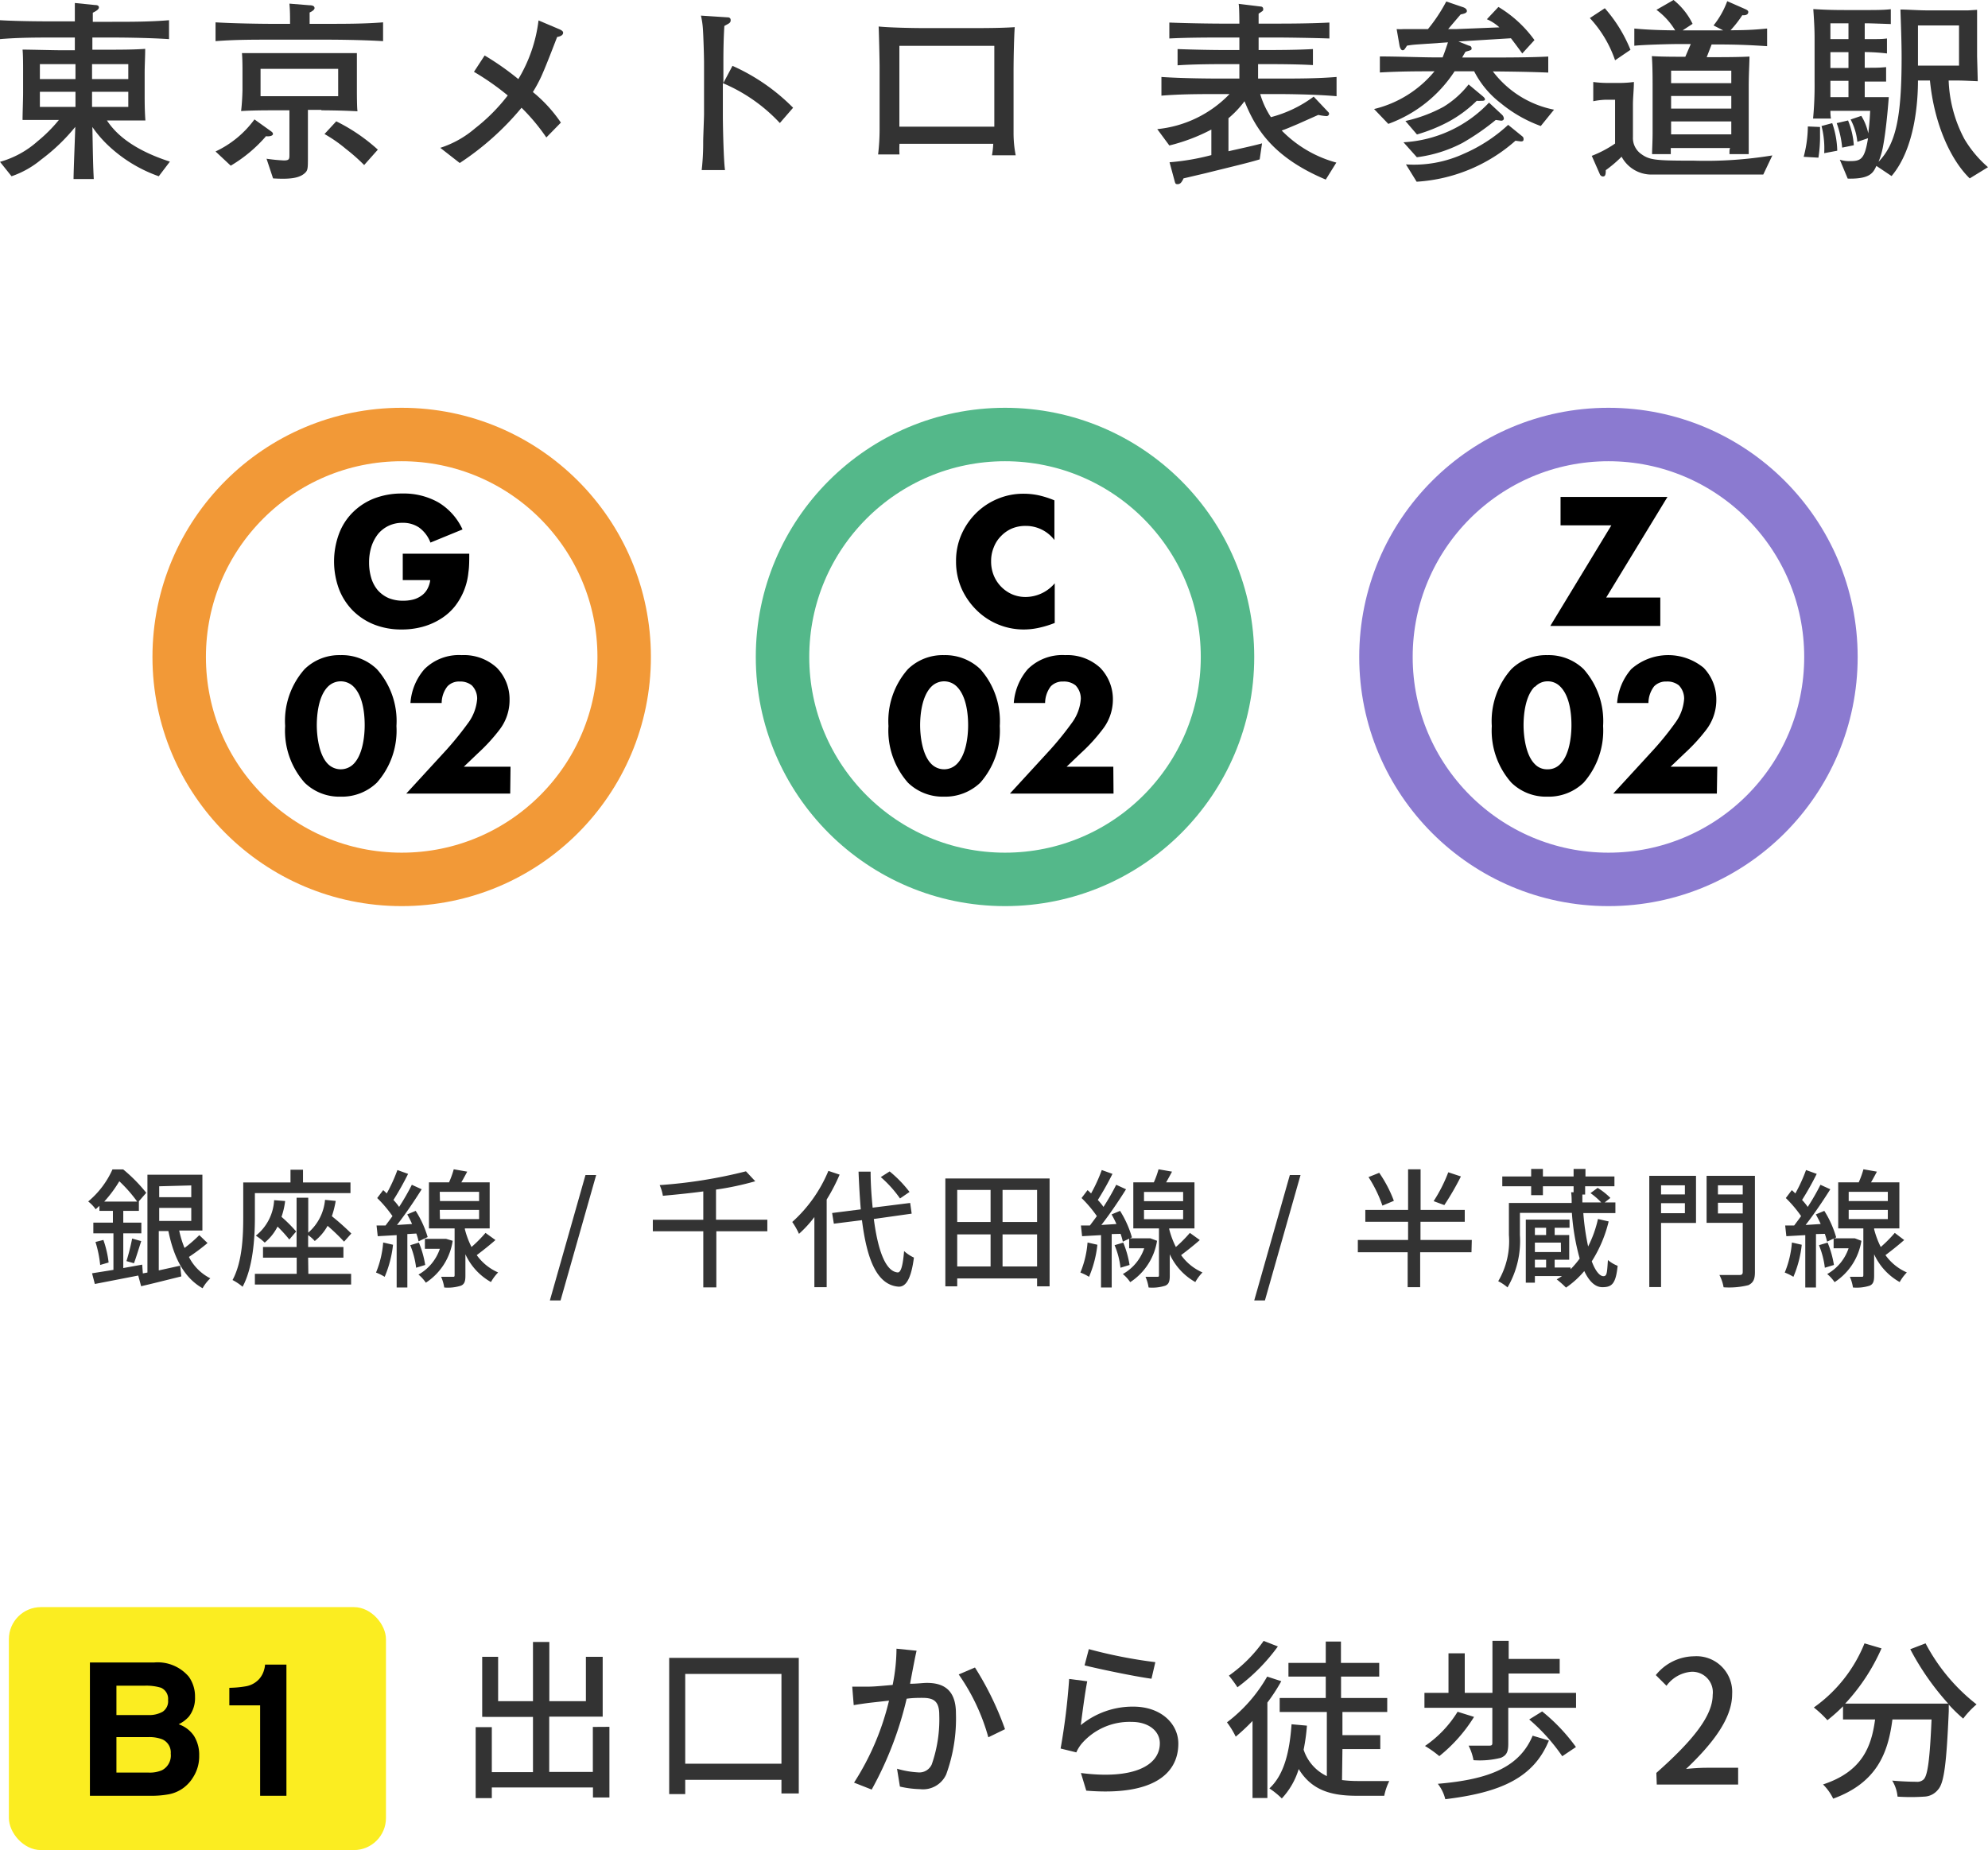 <svg xmlns="http://www.w3.org/2000/svg" viewBox="0 0 185.94 173.08"><defs><style>.cls-1,.cls-2,.cls-3{fill:none;stroke-miterlimit:10;stroke-width:5px;}.cls-1{stroke:#f29937;}.cls-2{stroke:#54b88a;}.cls-3{stroke:#8b7ad0;}.cls-4{fill:#fbed21;}.cls-5{fill:#333;}</style></defs><g id="レイヤー_2" data-name="レイヤー 2"><g id="image"><circle class="cls-1" cx="37.57" cy="61.46" r="20.81"/><path d="M37.67,51.8h6.22c0,.64,0,1.23-.08,1.75a6.1,6.1,0,0,1-1.23,3.13,5.19,5.19,0,0,1-1.35,1.21,6.26,6.26,0,0,1-1.71.75,7.34,7.34,0,0,1-2,.25A6.87,6.87,0,0,1,35,58.43a5.89,5.89,0,0,1-2-1.31,5.84,5.84,0,0,1-1.29-2,7.47,7.47,0,0,1,0-5.19,5.56,5.56,0,0,1,1.29-2,5.85,5.85,0,0,1,2-1.3,7.17,7.17,0,0,1,2.64-.46A6.57,6.57,0,0,1,41,47a5.73,5.73,0,0,1,2.26,2.53l-3,1.23a3.07,3.07,0,0,0-1.08-1.42,2.69,2.69,0,0,0-1.51-.43,3,3,0,0,0-1.28.26,2.92,2.92,0,0,0-1,.75,3.81,3.81,0,0,0-.64,1.18,4.91,4.91,0,0,0-.23,1.53,5,5,0,0,0,.2,1.43,3.19,3.19,0,0,0,.6,1.14,2.93,2.93,0,0,0,1,.74,3.5,3.5,0,0,0,1.38.26,3.82,3.82,0,0,0,.9-.1,2.32,2.32,0,0,0,.77-.34,1.82,1.82,0,0,0,.57-.6,2.28,2.28,0,0,0,.3-.89H37.67Z"/><path d="M35.25,73.22a4.71,4.71,0,0,1-3.4,1.31,4.64,4.64,0,0,1-3.36-1.31,7.33,7.33,0,0,1-1.82-5.3,7.29,7.29,0,0,1,1.82-5.32,4.64,4.64,0,0,1,3.36-1.31,4.71,4.71,0,0,1,3.4,1.31,7.29,7.29,0,0,1,1.83,5.32A7.34,7.34,0,0,1,35.25,73.22Zm-4.56-9c-.93.91-1.06,2.73-1.06,3.63s.17,2.77,1.06,3.64a1.69,1.69,0,0,0,2.36,0c.89-.87,1.06-2.66,1.06-3.64s-.13-2.72-1.06-3.63a1.69,1.69,0,0,0-2.36,0Z"/><path d="M47.72,74.24H38l3.8-4.14a31.56,31.56,0,0,0,2.07-2.58,4.36,4.36,0,0,0,.76-2.15,1.75,1.75,0,0,0-.5-1.25A1.69,1.69,0,0,0,43,63.76a1.48,1.48,0,0,0-1.15.45,2.55,2.55,0,0,0-.54,1.56H38.39A5.38,5.38,0,0,1,39.7,62.6a4.57,4.57,0,0,1,3.49-1.31,4.53,4.53,0,0,1,3.29,1.19,4.23,4.23,0,0,1,1.18,3,4.53,4.53,0,0,1-.95,2.8,16.74,16.74,0,0,1-2,2.18l-1.33,1.27h4.37Z"/><circle class="cls-2" cx="94" cy="61.46" r="20.81"/><path d="M98.62,50.52a3.35,3.35,0,0,0-2.69-1.32,3.27,3.27,0,0,0-1.3.25,3.13,3.13,0,0,0-1,.7,3,3,0,0,0-.68,1.05,3.32,3.32,0,0,0-.25,1.31,3.42,3.42,0,0,0,.25,1.33,3.27,3.27,0,0,0,1.72,1.76,3.18,3.18,0,0,0,1.28.25,3.6,3.6,0,0,0,2.7-1.28v3.71l-.32.12a9.45,9.45,0,0,1-1.34.37,6.57,6.57,0,0,1-1.23.12,6.25,6.25,0,0,1-4.41-1.8,6.63,6.63,0,0,1-1.4-2,6.22,6.22,0,0,1-.53-2.57,6.09,6.09,0,0,1,.52-2.55,6.46,6.46,0,0,1,1.39-2,6.27,6.27,0,0,1,2-1.31,6.16,6.16,0,0,1,2.41-.47,6.78,6.78,0,0,1,1.42.15,8.78,8.78,0,0,1,1.46.47Z"/><path d="M91.69,73.22a4.75,4.75,0,0,1-3.4,1.31,4.66,4.66,0,0,1-3.37-1.31,7.37,7.37,0,0,1-1.82-5.3,7.33,7.33,0,0,1,1.82-5.32,4.66,4.66,0,0,1,3.37-1.31,4.75,4.75,0,0,1,3.4,1.31,7.33,7.33,0,0,1,1.82,5.32A7.37,7.37,0,0,1,91.69,73.22Zm-4.56-9c-.93.91-1.07,2.73-1.07,3.63s.17,2.77,1.07,3.64a1.68,1.68,0,0,0,2.35,0c.9-.87,1.07-2.66,1.07-3.64s-.14-2.72-1.07-3.63a1.68,1.68,0,0,0-2.35,0Z"/><path d="M104.15,74.24H94.46l3.8-4.14a29.56,29.56,0,0,0,2.07-2.58,4.27,4.27,0,0,0,.76-2.15,1.79,1.79,0,0,0-.49-1.25,1.73,1.73,0,0,0-1.16-.36,1.52,1.52,0,0,0-1.16.45,2.6,2.6,0,0,0-.53,1.56H94.82a5.44,5.44,0,0,1,1.31-3.17,4.58,4.58,0,0,1,3.5-1.31,4.52,4.52,0,0,1,3.28,1.19,4.23,4.23,0,0,1,1.18,3,4.53,4.53,0,0,1-1,2.8,16.07,16.07,0,0,1-2,2.18l-1.33,1.27h4.37Z"/><circle class="cls-3" cx="150.44" cy="61.46" r="20.81"/><path d="M150.23,55.9h5.06v2.66H145l5.71-9.41h-4.75V46.49h10Z"/><path d="M148.12,73.22a4.71,4.71,0,0,1-3.4,1.31,4.64,4.64,0,0,1-3.36-1.31,7.34,7.34,0,0,1-1.83-5.3,7.29,7.29,0,0,1,1.83-5.32,4.64,4.64,0,0,1,3.36-1.31,4.71,4.71,0,0,1,3.4,1.31,7.33,7.33,0,0,1,1.82,5.32A7.37,7.37,0,0,1,148.12,73.22Zm-4.56-9c-.93.91-1.06,2.73-1.06,3.63s.17,2.77,1.06,3.64a1.55,1.55,0,0,0,1.18.48,1.58,1.58,0,0,0,1.18-.48c.89-.87,1.06-2.66,1.06-3.64s-.13-2.72-1.06-3.63a1.61,1.61,0,0,0-1.18-.48A1.58,1.58,0,0,0,143.56,64.27Z"/><path d="M160.58,74.24h-9.69l3.8-4.14a27.8,27.8,0,0,0,2.07-2.58,4.27,4.27,0,0,0,.76-2.15,1.79,1.79,0,0,0-.49-1.25,1.71,1.71,0,0,0-1.16-.36,1.52,1.52,0,0,0-1.16.45,2.6,2.6,0,0,0-.53,1.56h-2.93a5.46,5.46,0,0,1,1.32-3.17,5.22,5.22,0,0,1,6.78-.12,4.27,4.27,0,0,1,1.18,3,4.59,4.59,0,0,1-.95,2.8,16.86,16.86,0,0,1-2,2.18l-1.33,1.27h4.37Z"/><rect class="cls-4" x="0.83" y="150.35" width="35.27" height="22.73" rx="3"/><path d="M17.66,156.86a3.17,3.17,0,0,1,.58,1.9,2.81,2.81,0,0,1-.58,1.84,3.1,3.1,0,0,1-.95.71,2.83,2.83,0,0,1,1.44,1.1,3.33,3.33,0,0,1,.48,1.83,3.62,3.62,0,0,1-.55,2,3.52,3.52,0,0,1-.89,1,3.37,3.37,0,0,1-1.4.62A8.94,8.94,0,0,1,14,168H8.41V155.53h6A3.82,3.82,0,0,1,17.66,156.86Zm-6.77.84v2.75h3a2.58,2.58,0,0,0,1.32-.31,1.18,1.18,0,0,0,.51-1.1,1.13,1.13,0,0,0-.67-1.15,4.75,4.75,0,0,0-1.48-.19Zm0,4.81v3.32h3a2.88,2.88,0,0,0,1.26-.22,1.55,1.55,0,0,0,.82-1.55,1.34,1.34,0,0,0-.79-1.34,3.36,3.36,0,0,0-1.25-.21Z"/><path d="M21.45,159.54V157.9a9.79,9.79,0,0,0,1.59-.15,2.18,2.18,0,0,0,1.18-.65,2.12,2.12,0,0,0,.48-.88,2.05,2.05,0,0,0,.09-.49h2V168H24.33v-8.46Z"/></g><g id="text"><path class="cls-5" d="M19.41,116.29a18.72,18.72,0,0,1-1.74,1.3,4.53,4.53,0,0,0,2,2,3.86,3.86,0,0,0-.72.93c-1.76-1-2.7-2.89-3.2-5.35h-.9v3.68l2-.44.11,1c-1.29.32-2.67.67-3.76.92l-.27-1-4.06.79-.26-1,2-.32v-3.42H8.73v-1h1.83v-1.1H9.3v-.47l-.35.32a3.48,3.48,0,0,0-.7-.73,8.3,8.3,0,0,0,2.27-3h1a14.77,14.77,0,0,1,2.16,2.19l-.69.79v.9H11.53v1.1h1.69v1H11.53v3.25l1.77-.32.06.82.43-.08V109.9h5.14v5.22H16.76a9.37,9.37,0,0,0,.5,1.63,13.06,13.06,0,0,0,1.38-1.2ZM9.67,116a9.77,9.77,0,0,1,.49,2.11l-.79.23a10.68,10.68,0,0,0-.44-2.15Zm3.16-3.59a13.28,13.28,0,0,0-1.67-1.9,11.71,11.71,0,0,1-1.41,1.9Zm-1,5.57a21,21,0,0,0,.53-2.11l.85.24c-.23.7-.48,1.54-.68,2.07Zm3.06-7V112h3V110.9Zm0,3.24h3V113h-3Z"/><path class="cls-5" d="M23.84,113.88c0,1.87-.16,4.67-1.15,6.5a5,5,0,0,0-.94-.63c.92-1.7,1-4.14,1-5.87v-3.26h4.42v-1.19h1.17v1.19h4.44v1H23.84Zm5,5.29h4v1h-9v-1h3.91v-1.51H24.6v-1h3.14v-4.61h1.09v3.27a4.6,4.6,0,0,0,1.57-3.07l1,.1a9.33,9.33,0,0,1-.36,1.43,23.41,23.41,0,0,1,1.82,1.62l-.68.76a19,19,0,0,0-1.54-1.48,4.75,4.75,0,0,1-1.2,1.42,3.45,3.45,0,0,0-.62-.55v1.11h3.3v1h-3.3Zm-2.17-6.81a7.14,7.14,0,0,1-.34,1.48,13.52,13.52,0,0,1,1.37,1.37l-.64.75a13.43,13.43,0,0,0-1.1-1.21,4.68,4.68,0,0,1-1.2,1.5,5.56,5.56,0,0,0-.83-.65,4.56,4.56,0,0,0,1.71-3.32Z"/><path class="cls-5" d="M36.76,116.45a10.51,10.51,0,0,1-.78,3,5.09,5.09,0,0,0-.81-.4,9.2,9.2,0,0,0,.67-2.81Zm1.34-1v5h-1v-4.9l-1.77.1-.11-1,.84,0c.2-.27.43-.57.65-.88a11.66,11.66,0,0,0-1.43-1.69l.56-.74c.11.09.22.2.33.31a14.83,14.83,0,0,0,1-2.19l1,.36a27.24,27.24,0,0,1-1.37,2.44,5.63,5.63,0,0,1,.53.65,21.34,21.34,0,0,0,1.19-2.07l.92.42c-.67,1.07-1.53,2.34-2.31,3.34l1.41-.09c-.13-.31-.3-.62-.45-.9l.79-.33A9.57,9.57,0,0,1,40,115.73l-.85.4a5.6,5.6,0,0,0-.21-.73Zm1.08.8a9.37,9.37,0,0,1,.59,2.09l-.85.26a8,8,0,0,0-.55-2.11Zm3.16-.17A5.67,5.67,0,0,1,39.83,120a3.57,3.57,0,0,0-.69-.76,4.35,4.35,0,0,0,2-2.41H39.74v-.93h1.83l.16,0Zm4-.07c-.56.49-1.2,1-1.75,1.41a4.81,4.81,0,0,0,2,1.62,4.3,4.3,0,0,0-.67.9,5.69,5.69,0,0,1-2.39-2.6v2c0,.5-.07.79-.42.94a4,4,0,0,1-1.56.17,3.91,3.91,0,0,0-.29-1c.48,0,.94,0,1.08,0s.18,0,.18-.17v-4.36H40.12v-4.31H42a8.62,8.62,0,0,0,.44-1.22l1.26.22c-.18.34-.37.69-.55,1h2.65v4.31H43.48V115a8.15,8.15,0,0,0,.62,1.66,12.45,12.45,0,0,0,1.31-1.32Zm-5.19-3.65h3.66v-.86H41.13Zm0,1.69h3.66v-.86H41.13Z"/><path class="cls-5" d="M54.76,109.93h1l-3.33,11.73h-1Z"/><path class="cls-5" d="M71.77,115.19H67v5.25H65.78v-5.25H61.06v-1.08h4.72v-2.65c-1.27.17-2.57.3-3.78.41a4,4,0,0,0-.3-1,45.47,45.47,0,0,0,8.07-1.29l.87.93a27.56,27.56,0,0,1-3.67.78v2.82h4.8Z"/><path class="cls-5" d="M78.53,109.89a17.2,17.2,0,0,1-1.21,2.33v8.2H76.17v-6.56a10.92,10.92,0,0,1-1.44,1.57,6.85,6.85,0,0,0-.63-1.11,13.24,13.24,0,0,0,3.38-4.78Zm3.2,4.15c.38,2.94,1.1,4.92,2.24,5,.3,0,.48-.65.59-2a3.58,3.58,0,0,0,.92.61c-.28,2.17-.83,2.76-1.46,2.72-2-.17-2.94-2.54-3.4-6.22l-2.63.33-.16-1,2.68-.34c-.09-1.09-.16-2.27-.21-3.53h1.13c0,1.2.09,2.34.19,3.37l3.51-.44.14,1Zm2.45-1.92a10.93,10.93,0,0,0-1.8-2l.83-.53a11.4,11.4,0,0,1,1.86,1.92Z"/><path class="cls-5" d="M98.17,110.25v10.09H97v-.74H89.53v.74H88.42V110.25Zm-8.64,1.07v3h3.12v-3Zm0,7.16h3.12v-3H89.53ZM97,111.32H93.77v3H97Zm0,7.16v-3H93.77v3Z"/><path class="cls-5" d="M102.64,116.45a10.51,10.51,0,0,1-.78,3,4.7,4.7,0,0,0-.81-.4,9.2,9.2,0,0,0,.67-2.81Zm1.34-1v5h-1v-4.9l-1.77.1-.11-1,.84,0c.2-.27.43-.57.65-.88a11.66,11.66,0,0,0-1.43-1.69l.56-.74c.11.09.22.2.33.31a14.83,14.83,0,0,0,1-2.19l1,.36a27.24,27.24,0,0,1-1.37,2.44,5.63,5.63,0,0,1,.53.65,21.34,21.34,0,0,0,1.19-2.07l.92.42c-.67,1.07-1.53,2.34-2.31,3.34l1.41-.09c-.13-.31-.3-.62-.45-.9l.79-.33a9.57,9.57,0,0,1,1.11,2.48l-.85.4a5.6,5.6,0,0,0-.21-.73Zm1.08.8a9.37,9.37,0,0,1,.59,2.09l-.85.26a7.58,7.58,0,0,0-.55-2.11Zm3.16-.17a5.67,5.67,0,0,1-2.51,3.87,3.57,3.57,0,0,0-.69-.76,4.35,4.35,0,0,0,2-2.41h-1.41v-.93h1.83l.16,0Zm4-.07c-.56.49-1.2,1-1.75,1.41a4.81,4.81,0,0,0,2,1.62,4.3,4.3,0,0,0-.67.9,5.69,5.69,0,0,1-2.39-2.6v2c0,.5-.07.79-.42.94a4,4,0,0,1-1.56.17,3.91,3.91,0,0,0-.29-1c.48,0,.94,0,1.08,0s.18,0,.18-.17v-4.36H106v-4.31h1.92a8.62,8.62,0,0,0,.44-1.22l1.26.22c-.18.34-.37.69-.55,1h2.65v4.31h-2.36V115a8.15,8.15,0,0,0,.62,1.66,12.45,12.45,0,0,0,1.31-1.32ZM107,112.37h3.66v-.86H107Zm0,1.69h3.66v-.86H107Z"/><path class="cls-5" d="M120.64,109.93h1l-3.33,11.73h-1Z"/><path class="cls-5" d="M137.63,117.15h-4.8v3.27h-1.17v-3.27H127V116h4.7v-1.7h-4v-1.11h4v-3.8h1.17v3.8H137v1.11h-4.14V116h4.8Zm-8.33-4.36a12.25,12.25,0,0,0-1.3-2.67l1-.4a11.84,11.84,0,0,1,1.37,2.62Zm7.34-2.73a25.93,25.93,0,0,1-1.55,2.68l-1-.37a14.24,14.24,0,0,0,1.37-2.7Z"/><path class="cls-5" d="M150.46,114.27a12.27,12.27,0,0,1-1.58,3.73c.34.92.75,1.39,1.09,1.39s.34-.34.42-1.51a3.17,3.17,0,0,0,.91.54c-.17,1.7-.55,2-1.43,2-.66,0-1.23-.53-1.69-1.51a8.37,8.37,0,0,1-1.71,1.55,8.35,8.35,0,0,0-.87-.77c.17-.1.34-.2.49-.31h-2.53V120h-.85V114.1h4.09v.76h-1.39v.68h1.36v2.31h-1.36v.73h1.49v.16a8.7,8.7,0,0,0,.85-1,21.21,21.21,0,0,1-.73-4.27h-4.86v2.08a8.59,8.59,0,0,1-1.16,4.89,4.25,4.25,0,0,0-.87-.58,7.37,7.37,0,0,0,1-4.32v-3H147c0-.31,0-.63-.05-1h.23v-.56h-2.87v.83h-1.1v-.83h-2.7v-.92h2.7v-.7h1.1v.7h2.87v-.7h1.11v.7H151v.92h-2.74v.77H148c0,.25,0,.51,0,.74h1.76a6.14,6.14,0,0,0-1-.87l.67-.49a6.33,6.33,0,0,1,1.19.94l-.53.42h1v1h-3a22.73,22.73,0,0,0,.45,3.12,10.83,10.83,0,0,0,.92-2.57Zm-6.9.59v.68h1.05v-.68Zm2.43,1.39h-2.43v.88H146Zm-2.43,2.33h1.05v-.73h-1.05Z"/><path class="cls-5" d="M158.63,114.41h-3.27v6h-1.1V110h4.37Zm-3.27-3.52v.85h2.23v-.85Zm2.23,2.61v-.94h-2.23v.94Zm6.55,5.5c0,.7-.16,1-.61,1.23a7.42,7.42,0,0,1-2.32.2,4,4,0,0,0-.39-1.15c.79,0,1.63,0,1.87,0s.31-.08.31-.3v-4.58h-3.38V110h4.52Zm-3.46-8.11v.85H163v-.85Zm2.32,2.63v-1h-2.32v1Z"/><path class="cls-5" d="M168.52,116.45a10.51,10.51,0,0,1-.78,3,5.09,5.09,0,0,0-.81-.4,9.2,9.2,0,0,0,.67-2.81Zm1.33-1v5h-1v-4.9l-1.77.1-.11-1,.84,0c.2-.27.43-.57.65-.88a11.66,11.66,0,0,0-1.43-1.69l.56-.74c.11.09.22.2.33.31a14.83,14.83,0,0,0,1-2.19l1,.36a27.24,27.24,0,0,1-1.37,2.44,5.63,5.63,0,0,1,.53.65,21.34,21.34,0,0,0,1.19-2.07l.92.42c-.67,1.07-1.53,2.34-2.31,3.34l1.41-.09c-.13-.31-.3-.62-.45-.9l.79-.33a9.57,9.57,0,0,1,1.11,2.48l-.85.4c-.05-.22-.12-.46-.21-.73Zm1.09.8a9.37,9.37,0,0,1,.59,2.09l-.85.26a8,8,0,0,0-.55-2.11Zm3.16-.17a5.67,5.67,0,0,1-2.51,3.87,3.57,3.57,0,0,0-.69-.76,4.35,4.35,0,0,0,2-2.41H171.5v-.93h1.83l.16,0Zm4-.07c-.56.49-1.2,1-1.75,1.41a4.81,4.81,0,0,0,2,1.62,4.3,4.3,0,0,0-.67.9,5.69,5.69,0,0,1-2.39-2.6v2c0,.5-.07.79-.42.94a4,4,0,0,1-1.56.17,3.91,3.91,0,0,0-.29-1c.48,0,.94,0,1.08,0s.18,0,.18-.17v-4.36h-2.35v-4.31h1.92a8.62,8.62,0,0,0,.44-1.22l1.26.22c-.18.34-.37.69-.55,1h2.65v4.31h-2.36V115a8.15,8.15,0,0,0,.62,1.66,12.45,12.45,0,0,0,1.31-1.32Zm-5.19-3.65h3.66v-.86h-3.66Zm0,1.69h3.66v-.86h-3.66Z"/><path class="cls-5" d="M14.85,16.49a13.34,13.34,0,0,1-4.8-2.95,10.73,10.73,0,0,1-1.41-1.66c.06,3.12.06,3.46.13,4.87H6.88c0-.73.14-4.06.16-4.88a17.65,17.65,0,0,1-3.19,3.06,8.75,8.75,0,0,1-2.77,1.56L0,15.14a8.85,8.85,0,0,0,3.51-1.92,13.86,13.86,0,0,0,2-2c-2.09,0-2.32,0-3.4,0,0-.66.05-1.84.05-2.54V6.64c0-.57,0-1.47-.05-2,.56,0,3,.06,3.51.06H7V3.51H5.26c-1.77,0-3.51,0-5.26.15V1.89C1.8,2,4.45,2,5.26,2H7c0-.62,0-.78,0-1.72L8.88.47c.28,0,.37.09.37.23s-.16.29-.57.49c0,.12,0,.74,0,.85h1.8c1.78,0,3.55,0,5.33-.15V3.66c-2.3-.15-5.11-.15-5.33-.15H8.64c0,.18,0,1,0,1.14H10c1.06,0,2.54,0,3.58-.08,0,.76-.05,1.52-.05,2.27V8.93c0,.54,0,1.44.07,2.34-1.33,0-2.52,0-3.24,0H10c.51.74,1.78,2.52,5.89,3.85ZM7.06,6H3.73v1.4H7.06Zm0,2.59H3.73V10H7.06ZM12,6H8.61v1.4H12Zm0,2.59H8.61V10H12Z"/><path class="cls-5" d="M30.55,3.71H25.38c-1.73,0-3.47,0-5.22.14V2.09c1.8.11,4.43.14,5.22.14h1.75c0-.65,0-1.26-.06-1.89l1.86.15c.38,0,.49.12.49.27s-.22.3-.46.41c0,.36,0,.72,0,1.06h1.6c1.76,0,3.53,0,5.27-.14V3.85C33.56,3.71,30.75,3.71,30.55,3.71Zm-5.64,9a13.33,13.33,0,0,1-3.33,2.79l-1.42-1.33a9.47,9.47,0,0,0,3.64-3l1.55,1.11c.12.09.18.15.18.26S25.35,12.78,24.91,12.75Zm5.15-2.43H28.8v4.34c0,1.2,0,1.33-.34,1.62-.54.45-1.44.54-2.92.45l-.61-1.84a16.16,16.16,0,0,0,1.62.16c.52,0,.52-.14.52-.56V10.32H25.8c-.92,0-2.16,0-3.25.07.1-.81.13-1.82.13-2V6.79c0-.6,0-1.21-.05-1.82,1,0,1.49,0,3.27,0H30c1.51,0,2.48,0,3.38,0,0,.52,0,.67,0,1.93V8.5c0,.05,0,1.69.06,1.91C31.77,10.32,30.12,10.32,30.06,10.32Zm1.57-3.84H24.37V9h7.26Zm2.43,9a17.47,17.47,0,0,0-1.71-1.51,12.92,12.92,0,0,0-2-1.39l1.1-1.19A16.86,16.86,0,0,1,35.34,14Z"/><path class="cls-5" d="M52.11,3.46c-.77,2-1.17,3-1.49,3.71a13.49,13.49,0,0,1-.78,1.44,13.34,13.34,0,0,1,2.62,2.86L51.1,12.86a18.62,18.62,0,0,0-2.32-2.78A26.11,26.11,0,0,1,43,15.25l-1.82-1.42A9.39,9.39,0,0,0,44.44,12a17,17,0,0,0,3.05-3.07,24.29,24.29,0,0,0-3.16-2.21l1-1.53A25.81,25.81,0,0,1,48.48,7.4a13.86,13.86,0,0,0,1.89-5.49l1.91.81c.34.14.39.25.39.34C52.67,3.33,52.33,3.42,52.11,3.46Z"/><path class="cls-5" d="M72.94,11.51a15.5,15.5,0,0,0-5.33-3.73v3c0,1.06.07,4.21.2,5.13H65.63a22.44,22.44,0,0,0,.14-2.65c0-.41.08-2.23.08-2.61V5.94c0-.7-.06-2.63-.11-3.29a7.86,7.86,0,0,0-.18-1.19L68,1.62c.11,0,.34,0,.34.27s-.19.31-.59.54c-.07,1.12-.09,2.23-.09,3.33v2l.85-1.6a18.63,18.63,0,0,1,5.67,3.92Z"/><path class="cls-5" d="M92.78,14.53a8.06,8.06,0,0,0,.12-1.08H84.13a9.3,9.3,0,0,0,0,1h-2a19.94,19.94,0,0,0,.14-2.34c0-1.74,0-1.94,0-2.14V6.27c0-.56-.06-3.32-.09-3.79,1.06.11,3.31.15,4.43.15h3.87c1.28,0,3.19,0,4.43-.09-.07.93-.11,3.06-.11,4.07v3.56c0,.36,0,1.91,0,2.24A10.7,10.7,0,0,0,95,14.53ZM93,4.29H84.12v7.56H93Z"/><path class="cls-5" d="M119.5,8.8h-1.63a7.92,7.92,0,0,0,1,2.16,11.61,11.61,0,0,0,4-1.92l1.36,1.44a.23.23,0,0,1,.08.18.24.24,0,0,1-.27.2,5.1,5.1,0,0,1-.74-.11l-1.93.86c-.9.38-1.06.45-1.49.6a11.24,11.24,0,0,0,5.11,3L124,16.8c-5.15-2.16-6.65-5-7.6-7.33a9.19,9.19,0,0,1-1.5,1.59v3.09c.78-.18,2.54-.56,3.14-.74l-.22,1.5c-1.06.32-2.14.57-5.13,1.31l-2,.47c0,.06-.17.33-.2.36a.42.42,0,0,1-.34.18c-.2,0-.22-.05-.29-.31l-.47-1.74a22.06,22.06,0,0,0,3.91-.67V12.12a17.24,17.24,0,0,1-3.93,1.49l-1.13-1.53A10.87,10.87,0,0,0,115,8.8h-.93c-1.82,0-3.64,0-5.44.15V7.2c1.87.13,4.41.15,5.44.15h1.85V6h-1.58c-.56,0-2.61,0-4.2.11V4.59c1.48.06,3.39.09,4.2.09h1.58V3.51h-1.6c-1.06,0-3.31,0-4.95.09V2.11c1.74.07,4,.1,4.95.1h1.6c0-.1,0-1.6-.07-1.85l2.05.25c.13,0,.25.07.25.24s0,.14-.43.43c0,.52,0,.63,0,.93h1.62c.81,0,3.11,0,5-.1V3.6c-1.44-.05-3.8-.09-5-.09h-1.62V4.68h.86c.7,0,2.65,0,4.22-.09v1.5C121.32,6,119.23,6,118.53,6h-.86V7.35h1.83c1.84,0,3.68,0,5.51-.15V9C122.73,8.8,119.72,8.8,119.5,8.8Z"/><path class="cls-5" d="M144.11,11.79a12.66,12.66,0,0,1-3.72-2.12,8.73,8.73,0,0,1-2.51-3h-1.83a12.47,12.47,0,0,1-6.2,4.92l-1.33-1.39a10.51,10.51,0,0,0,5.65-3.53c-1.53,0-3.17,0-5.11.11V5.28c1.62,0,4,.09,5.2.09h.67c.09-.24.23-.58.5-1.41l-2.9.2a8.86,8.86,0,0,0-.93.11c-.25.38-.27.43-.42.43s-.25-.27-.28-.43l-.27-1.55a4.51,4.51,0,0,0,.66,0h2.27A15.3,15.3,0,0,0,135.27.14l1.59.54c.16.06.34.17.34.35s-.24.25-.58.32c-.18.2-1,1.17-1.17,1.37l.79,0,4-.16a4.19,4.19,0,0,0-1.17-.76L140.15.65a11.3,11.3,0,0,1,3.37,3.1L142.38,5c-.34-.47-.93-1.26-1.06-1.42l-4.91.3,1,.4c.11,0,.23.09.23.25s-.05.16-.57.31c-.22.37-.25.43-.31.54h2.85c1.11,0,3.51,0,5.2-.09V6.79c-1.8-.07-3.1-.09-5.18-.11a9.46,9.46,0,0,0,5.72,3.58Zm-3.71-.5-.5-.07a22.21,22.21,0,0,1-3.13,2.16,12.62,12.62,0,0,1-4.25,1.33l-1.25-1.4a11.9,11.9,0,0,0,8-3.71l1.21,1.13a.55.55,0,0,1,.18.38C140.62,11.29,140.44,11.29,140.4,11.29Zm-1.87-1.86a2.29,2.29,0,0,1-.41,0,11.71,11.71,0,0,1-2.72,2,15.28,15.28,0,0,1-2.87,1.15l-1.08-1.26A13.64,13.64,0,0,0,135,10a8.76,8.76,0,0,0,2.36-2.1l1.2,1c.15.13.33.25.33.4S138.62,9.43,138.53,9.43Zm3.71,3.8s-.45-.05-.49-.07A15.35,15.35,0,0,1,132.5,17l-1-1.62a11.15,11.15,0,0,0,5.42-1,14.64,14.64,0,0,0,4.14-2.7l1.23,1c.18.14.21.18.21.34S142.44,13.23,142.24,13.23Z"/><path class="cls-5" d="M151.06,5.64a11,11,0,0,0-2.36-3.95l1.4-.92a13.58,13.58,0,0,1,2.4,3.89Zm13.86,10.69-.2,0c-1,0-9.85,0-10.22,0a3.16,3.16,0,0,1-2.83-1.67,12,12,0,0,1-1.48,1.26c0,.43-.05.59-.27.59a.33.33,0,0,1-.27-.18l-.77-1.75a10.55,10.55,0,0,0,2.18-1.15V9.33h-.87a6.81,6.81,0,0,0-1.17.14V7.67a10.19,10.19,0,0,0,1.39.09h1.1a10.3,10.3,0,0,0,1.31-.09c0,.72-.09,1.44-.09,2.16v3a1.83,1.83,0,0,0,.79,1.59c.78.56,1.35.61,4.9.61a38.46,38.46,0,0,0,7.35-.49Zm-4.3-12.17h-.53l-.46,1.19c1.31,0,3.06,0,4-.06,0,.56-.07,1.61-.07,2.88v4.2c0,.67,0,1.08,0,2.05h-1.8c0-.34,0-.45.06-.57h-5.55c0,.12,0,.23,0,.57h-1.75c0-.43.05-1.19.05-2.05V8.25c0-1,0-2-.07-3,.9.06,2.23.06,3.13.06l.51-1.19h-1.14c-.88,0-3.35.07-4.14.16V2.67c1.26.12,2.54.16,3.82.17A6.63,6.63,0,0,0,154.93.92l1.6-.92a6.46,6.46,0,0,1,1.78,2.23l-.93.61h3.79l-.9-.46A8.05,8.05,0,0,0,161.55.11l1.68.74c.23.1.29.18.29.27,0,.34-.47.32-.56.3a10.29,10.29,0,0,1-1.1,1.41c1.84,0,2.65-.09,3.42-.16V4.32C163.86,4.23,162.65,4.16,160.62,4.16Zm1.31,2.45H156.3V7.78h5.63Zm0,2.37H156.3v1.18h5.63Zm0,2.38H156.3v1.21h5.63Z"/><path class="cls-5" d="M170.08,14.75l-1.38-.08a11.34,11.34,0,0,0,.39-2.84l1.14.05c0,.2,0,.44,0,.78A12.53,12.53,0,0,1,170.08,14.75Zm14.15,1.94c-1.74-1.69-3.31-5-3.72-9.16h-1.12c0,1.9-.25,6.32-2.47,8.94l-1.42-.95c-.3.65-.59,1.24-2.68,1.19l-.74-1.77a2.79,2.79,0,0,0,1,.13c1,0,1.33-.22,1.64-2.14l-1,.34a5.58,5.58,0,0,0-.63-2.09l1-.34a5,5,0,0,1,.65,1.64c.13-1,.16-1.78.18-2.11H171.2a4.42,4.42,0,0,0,.05.72h-1.67a33,33,0,0,0,.14-3.42V3.78c0-.63,0-1.24-.12-2.93.88.05,1.58.09,3,.09h2.06c.63,0,1.58,0,2.19-.08V2.25c-2-.07-2.05-.07-2.44-.07V3.66c1.47,0,1.56,0,2.08-.06V5a19,19,0,0,0-2.08-.13V6.34c1.18,0,1.31,0,2-.06V7.63l-2,0V9.09l2.25,0c-.09,1.19-.27,3.2-.54,4.62a7.28,7.28,0,0,1-.42,1.43c1.59-1.66,2.16-4,2.16-9.76,0-1.53-.07-3.24-.11-4.49.53,0,1.79.08,2.36.08h2.42l1.58,0,.81-.05c0,.36,0,1.33,0,2.08V5.28s.06,2.12.06,2.32c-1.32-.06-1.57-.07-2.31-.07h-.41A12.58,12.58,0,0,0,183.73,13a10.64,10.64,0,0,0,2.21,2.64Zm-13.61-2.36a8.44,8.44,0,0,0-.25-2.54l1-.27a8.36,8.36,0,0,1,.47,2.58Zm2.27-12.15H171.2V3.66h1.69Zm0,2.7H171.2V6.36h1.69Zm0,2.68H171.2V9.09h1.69Zm-.59,6.25a9.2,9.2,0,0,0-.51-2.29l1.06-.25a7.42,7.42,0,0,1,.54,2.32ZM183.23,2.38h-3.84V6.14h3.84Z"/><path class="cls-5" d="M57,161.55v6.61H55.46v-.94H46v1H44.49v-6.64H46v4.21h3.85v-5.17H45.1V155h1.49v4.15h3.26v-5.54h1.53v5.54H54.8V155h1.57v5.6h-5v5.17h4.08v-4.21Z"/><path class="cls-5" d="M74.71,155.1v12.68H73.09v-1.27h-9v1.33H62.59V155.1ZM73.09,165V156.6h-9V165Z"/><path class="cls-5" d="M85.73,154.43c-.08.33-.16.73-.23,1.09s-.24,1.24-.38,2c.65,0,1.21-.08,1.58-.08,1.54,0,2.71.64,2.71,2.85A15.3,15.3,0,0,1,88.5,166a2.38,2.38,0,0,1-2.45,1.38,9.29,9.29,0,0,1-1.88-.24l-.27-1.67a8.6,8.6,0,0,0,1.95.34,1.27,1.27,0,0,0,1.3-.75,12.79,12.79,0,0,0,.7-4.63c0-1.36-.6-1.59-1.61-1.59-.32,0-.85,0-1.44.08a33,33,0,0,1-3.27,8.5l-1.65-.65a24.68,24.68,0,0,0,3.27-7.67l-1.71.19c-.42.05-1.14.15-1.59.23l-.14-1.73c.53,0,1,0,1.52,0s1.36-.08,2.26-.16a17.4,17.4,0,0,0,.36-3.39ZM91.19,156A28.79,28.79,0,0,1,94,161.77l-1.56.76a19.11,19.11,0,0,0-2.77-5.88Z"/><path class="cls-5" d="M101.09,161.39a7.66,7.66,0,0,1,4.91-1.73c2.58,0,4.21,1.59,4.21,3.46,0,2.86-2.43,4.91-8.61,4.4l-.5-1.65c4.9.63,7.38-.69,7.38-2.78,0-1.17-1.09-2-2.61-2a5.92,5.92,0,0,0-4.67,2,3.36,3.36,0,0,0-.53.85l-1.47-.36a61,61,0,0,0,.8-6.51l1.69.22C101.49,158.29,101.21,160.41,101.09,161.39Zm.75-7.11a44.93,44.93,0,0,0,6.22,1.22l-.36,1.55c-1.56-.21-5-.93-6.26-1.25Z"/><path class="cls-5" d="M119.84,157.28a16.65,16.65,0,0,1-1.3,2v8.93h-1.39V161a19.2,19.2,0,0,1-1.57,1.47,8,8,0,0,0-.82-1.34,14.13,14.13,0,0,0,3.76-4.28Zm-.32-3.25a17.56,17.56,0,0,1-3.78,3.82,11.7,11.7,0,0,0-.8-1.09,13.37,13.37,0,0,0,3.25-3.25Zm6,12.5a12,12,0,0,0,1.5.09h2.92a5.62,5.62,0,0,0-.47,1.38h-2.56c-2.38,0-4.21-.49-5.44-2.5a7,7,0,0,1-1.58,2.75,7.8,7.8,0,0,0-1.16-.94c1.38-1.28,1.89-3.43,2.07-6l1.44.13a18.51,18.51,0,0,1-.31,2.25,4.16,4.16,0,0,0,2.17,2.47v-6h-4.41v-1.31H124v-2h-3.49v-1.28H124v-2h1.42v2H129v1.28h-3.57v2h4.32v1.31h-4.19v2.17h3.54v1.3h-3.54Z"/><path class="cls-5" d="M139.58,159.77h-6.35v-1.4h2.25v-3.7H137v3.7h2.59V153.5h1.52v1.7h4.77v1.36H141.1v1.81h6.31v1.4h-6.34v3.36c0,.73-.14,1.09-.7,1.32a8,8,0,0,1-2.55.22,5.08,5.08,0,0,0-.46-1.36c.83,0,1.69,0,1.92,0s.3-.05.3-.24Zm-1.71.85a14.46,14.46,0,0,1-3.25,3.67,10.34,10.34,0,0,0-1.34-.95,10.58,10.58,0,0,0,3.05-3.2Zm7,2.21c-1.43,3.51-4.55,4.87-9.69,5.49a3.79,3.79,0,0,0-.7-1.44c4.74-.4,7.62-1.52,8.87-4.5Zm-.63-2.72a17.08,17.08,0,0,1,3.16,3.33l-1.28.86a17.68,17.68,0,0,0-3.09-3.44Z"/><path class="cls-5" d="M154.92,165.86c3.48-3.08,5.27-5.37,5.27-7.3a1.92,1.92,0,0,0-2-2.16,3.18,3.18,0,0,0-2.32,1.31l-1-1a4.65,4.65,0,0,1,3.58-1.76,3.34,3.34,0,0,1,3.56,3.54c0,2.27-1.81,4.63-4.31,7,.61-.06,1.35-.11,1.92-.11h2.95v1.57h-7.61Z"/><path class="cls-5" d="M180.1,153.74a17.64,17.64,0,0,0,4.77,5.71,8.28,8.28,0,0,0-1.25,1.33,14.85,14.85,0,0,1-1.35-1.31c0,.14,0,.48,0,.62-.21,4.85-.43,6.71-1,7.33a1.72,1.72,0,0,1-1.31.66,18.37,18.37,0,0,1-2.48,0,3.47,3.47,0,0,0-.5-1.5c1,.09,1.89.11,2.26.11a.86.86,0,0,0,.69-.23c.37-.38.57-1.88.73-5.6H177c-.4,3.11-1.43,5.91-5.54,7.41a4.79,4.79,0,0,0-.95-1.33c3.68-1.21,4.53-3.55,4.87-6.08h-3v-1.23a15.83,15.83,0,0,1-1.46,1.3,10.32,10.32,0,0,0-1.27-1.19,13.53,13.53,0,0,0,4.74-6l1.59.47a18.41,18.41,0,0,1-3.4,5.17h9.64a24.7,24.7,0,0,1-3.55-5.09Z"/></g></g></svg>